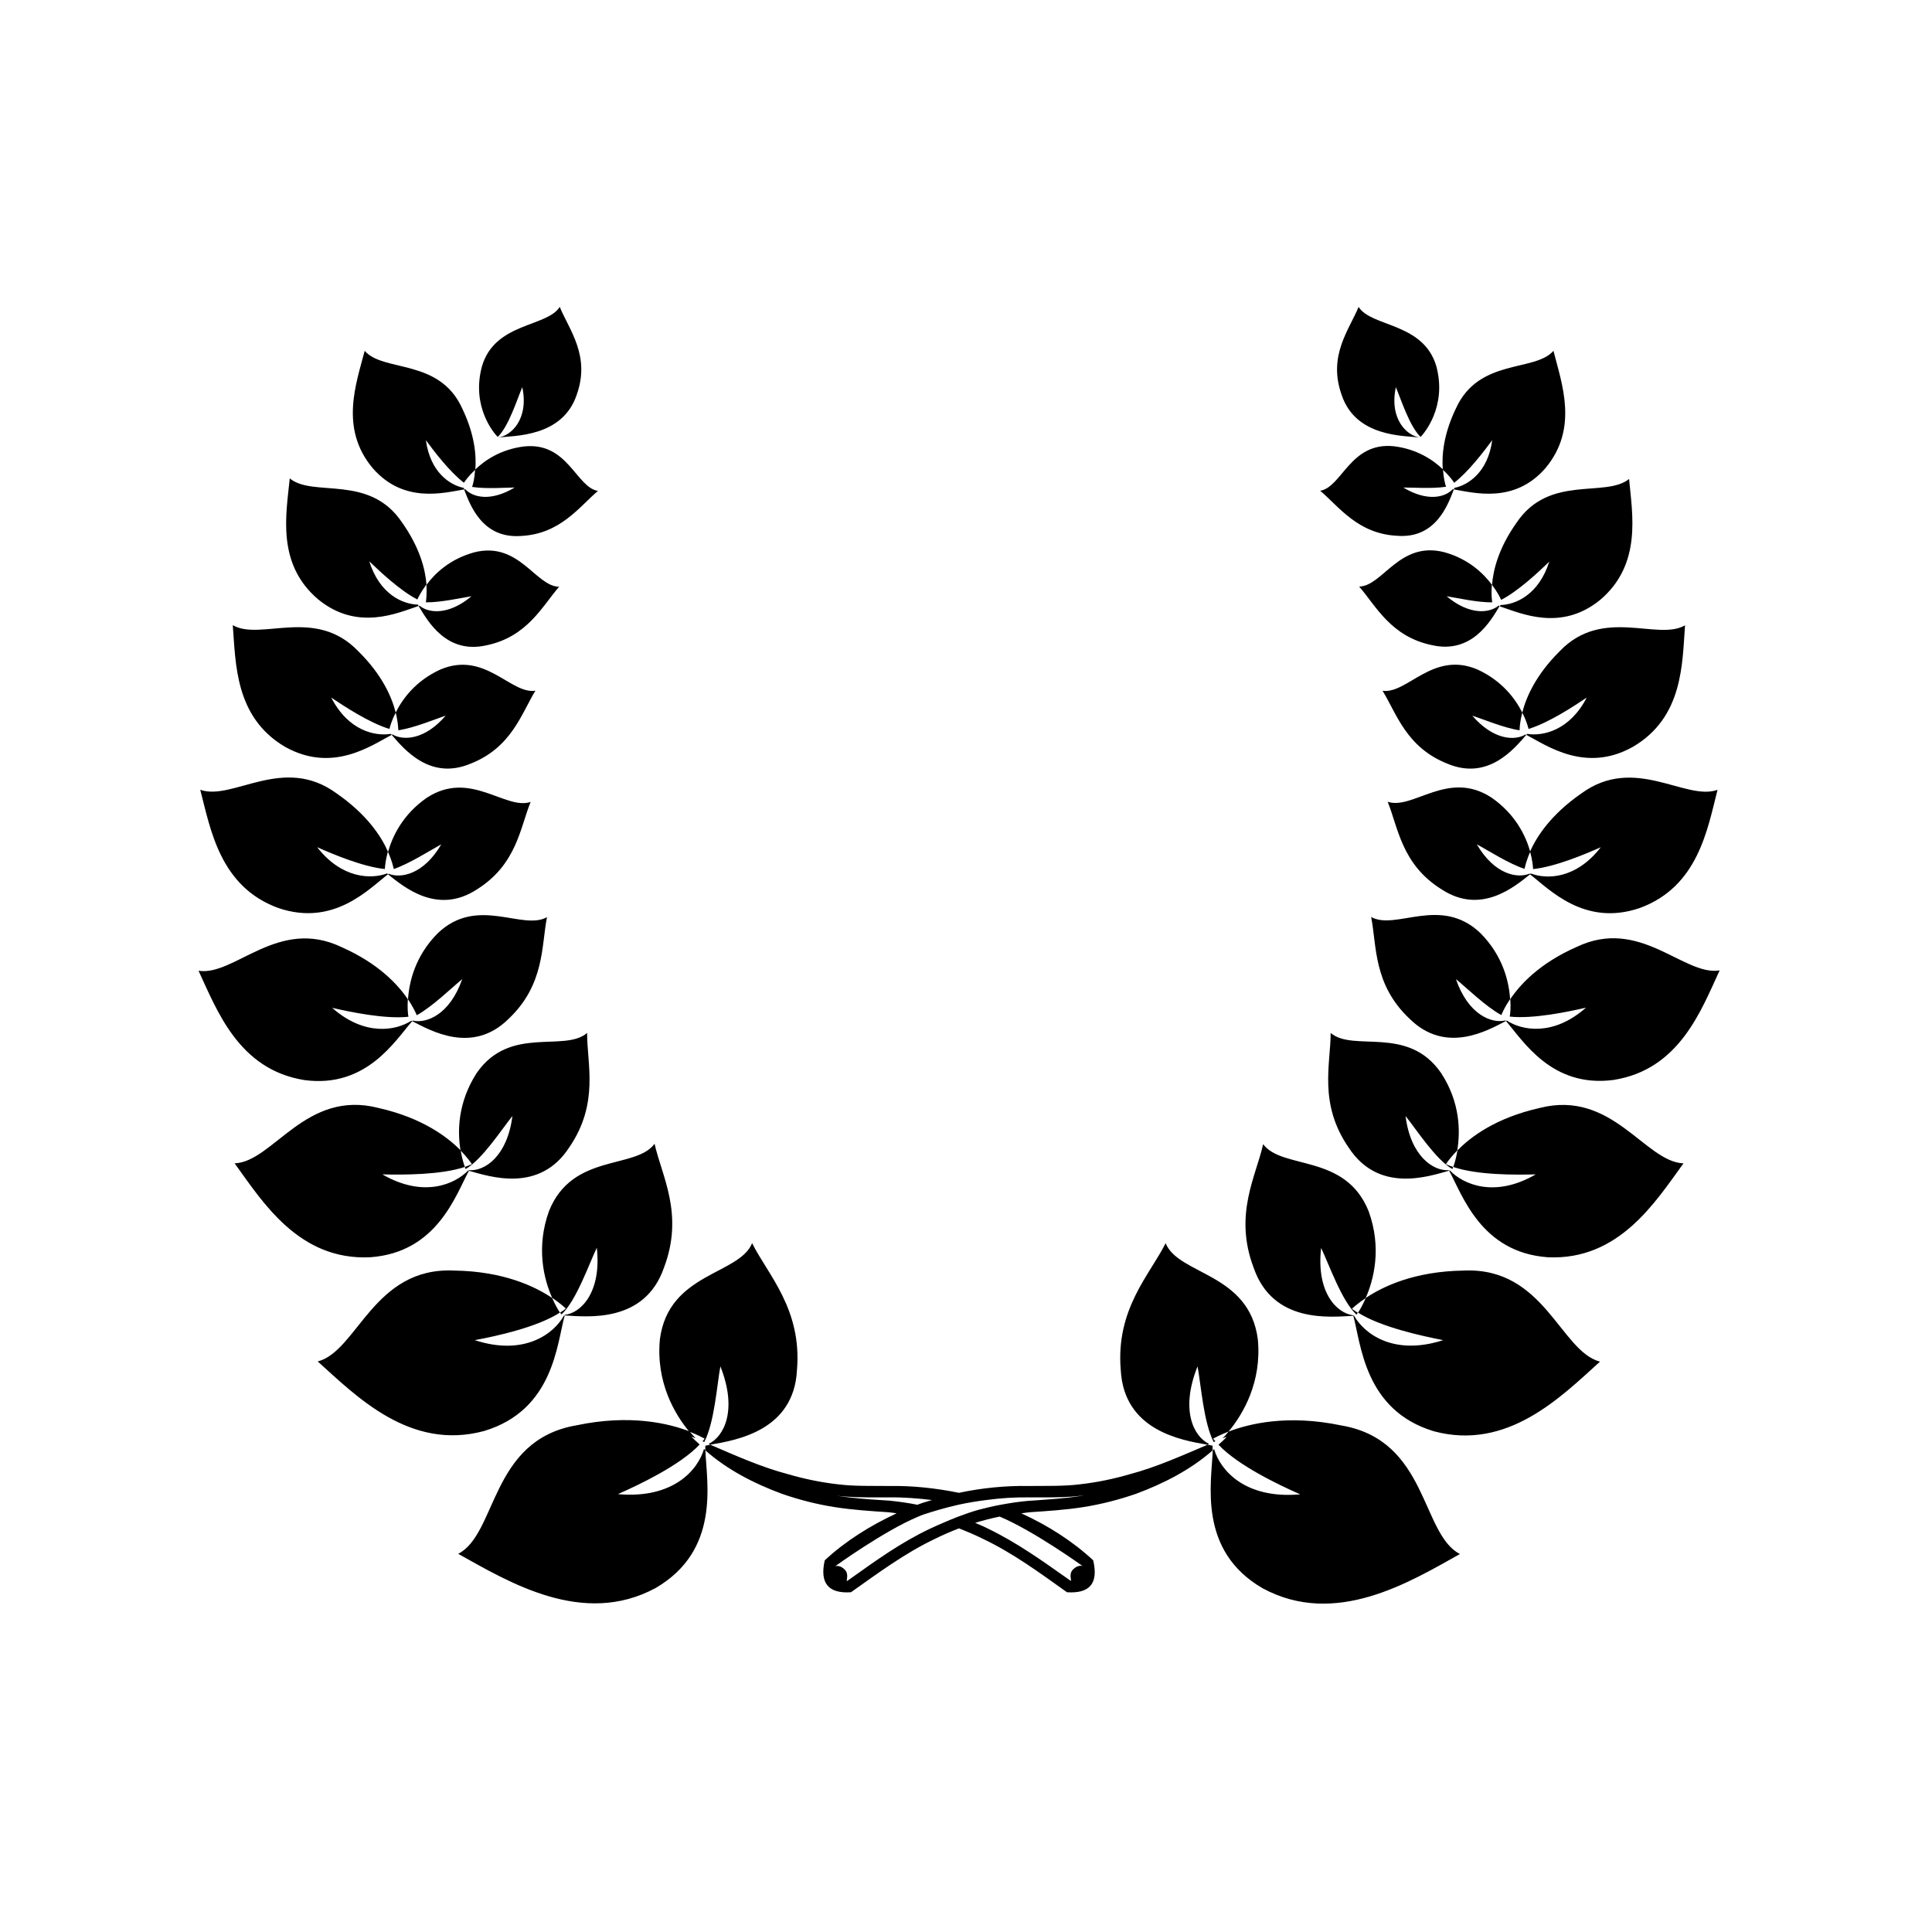 <?xml version="1.0" encoding="UTF-8"?>
<!-- Uploaded to: ICON Repo, www.svgrepo.com, Generator: ICON Repo Mixer Tools -->
<svg fill="#000000" width="800px" height="800px" version="1.1" viewBox="144 144 512 512" xmlns="http://www.w3.org/2000/svg">
 <path d="m269.11 273.04c0.25-0.707 0.656-2.266 0.805-4.586 2.621-2.519 6.852-5.391 13-6.144 11.586-1.211 13.754 10.832 19.547 11.789-4.988 4.231-9.977 11.438-20.453 11.941-10.176 0.707-13.402-8.113-15.012-12.344 0.102 0 0.203-0.051 0.301-0.051 1.965 2.117 6.648 3.426 13.098-0.453-2.672 0.047-7.66 0.402-11.285-0.152zm13.301-26.449c1.812 8.613-3.074 12.949-6.398 13.352 4.332-0.504 17.027-0.102 20.809-11.285 3.727-10.379-2.016-17.281-4.484-23.328-3.375 5.391-17.18 4.082-20.605 15.719-2.922 10.73 3.223 17.836 4.18 18.742 2.922-2.871 5.09-9.875 6.5-13.199zm-25.543 57.031c3.93 0.051 9.219-1.16 12.09-1.613-6.144 5.141-11.387 4.484-13.754 2.519-0.102 0.051-0.152 0.051-0.25 0.102 2.469 4.082 7.406 12.797 17.984 10.379 10.883-2.266 14.812-10.48 19.246-15.516-6.246-0.051-10.629-12.141-22.52-9.117-6.398 1.762-10.379 5.543-12.645 8.613 0.098 2.312-0.051 3.926-0.152 4.633zm5.238 30.027c-5.543 6.5-11.285 6.648-14.105 4.988-0.051 0.051-0.152 0.051-0.203 0.102 3.273 3.777 10.125 12.141 20.859 7.656 10.984-4.281 13.551-13.402 17.23-19.348-6.551 1.008-13.352-10.68-25.242-5.594-6.551 3.023-9.977 7.758-11.789 11.387 0.605 2.316 0.656 3.981 0.707 4.684 4.129-0.602 9.57-2.867 12.543-3.875zm-1.16 34.105c-4.637 7.961-10.68 9.117-13.957 7.809-0.051 0.051-0.102 0.102-0.152 0.152 4.133 3.273 13 10.832 23.477 4.031 10.629-6.602 11.539-16.473 14.309-23.227-6.699 2.266-16.02-8.613-27.508-1.109-6.398 4.434-9.117 10.227-10.277 14.359 1.008 2.266 1.359 3.879 1.512 4.535 4.234-1.461 9.625-4.938 12.598-6.551zm5.543 35.723c-3.273 9.422-9.473 11.84-13.148 10.984-0.051 0.051-0.102 0.102-0.102 0.152 4.887 2.519 15.922 8.867 25.492-0.555 9.672-9.117 8.715-19.445 10.227-27.004-6.551 3.68-18.438-5.793-28.969 4.281-5.996 6.047-7.559 12.898-7.859 17.48 1.359 2.066 2.066 3.629 2.316 4.231 4.184-2.316 9.172-7.203 12.043-9.57zm0.707 49.773c0.051 0.203 0.152 0.453 0.203 0.555 4.383-2.519 9.523-10.48 12.395-14.055-1.359 10.781-7.406 14.66-11.438 14.359-0.051 0.051-0.051 0.102-0.102 0.152 5.594 1.562 18.691 5.996 26.602-6.195 8.012-11.688 4.684-22.219 4.734-30.328-6.047 5.238-20.453-2.117-29.27 10.629-5.09 7.91-5.09 15.617-4.281 20.504 1.664 1.715 2.672 3.125 3.023 3.629-0.508 0.246-1.164 0.5-1.867 0.75zm25.238 38.594c0.152 0.25 0.301 0.402 0.352 0.504 3.93-3.629 7.254-13.25 9.371-17.684 1.309 11.84-4.231 17.332-8.516 17.785 0 0.051 0 0.102-0.051 0.152 6.098 0.352 21.312 2.117 26.398-12.746 5.34-14.156-0.656-24.285-2.519-32.746-5.039 6.852-21.766 2.418-27.961 17.785-3.527 9.723-1.359 18.137 0.805 23.023 1.914 1.309 3.176 2.418 3.629 2.82-0.398 0.449-0.953 0.754-1.508 1.105zm37.738 34.105c0.152 0.051 0.301 0.152 0.453 0.203 2.719-5.141 3.375-15.164 4.281-20.051 4.586 11.539 1.008 18.59-3.125 20.555 0.152 0.051 0.301 0.152 0.453 0.203 7.152-1.211 22.168-3.828 22.973-19.801 1.359-16.121-7.707-25.242-11.891-33.605-3.426 8.414-22.117 7.809-24.434 25.441-1.109 11.438 3.981 19.949 7.758 24.484 2.066 0.805 3.527 1.562 4.082 1.863-0.098 0.254-0.352 0.508-0.551 0.707zm-63.129-252.25c-0.051-0.152-0.102-0.25-0.152-0.402-3.68-0.754-8.867-4.133-10.027-12.645 2.168 2.973 6.246 8.312 10.078 11.285 0.453-0.707 1.461-2.016 3.023-3.477 0.301-3.727-0.152-9.32-3.477-16.223-6.047-13.352-20.906-9.523-25.844-15.266-2.266 8.715-6.699 20.555 2.117 31.086 8.211 9.469 18.84 6.547 24.281 5.641zm-38.691 29.168c10.43 8.516 21.109 3.527 26.602 1.715-0.051-0.102-0.152-0.25-0.203-0.352-3.981-0.102-10.125-2.672-12.898-11.488 2.82 2.719 8.16 7.758 12.746 10.125 0.352-0.754 1.109-2.215 2.418-3.981-0.301-3.93-1.715-9.723-6.5-16.473-8.664-12.898-23.578-6.5-29.727-11.637-0.953 9.52-3.574 22.668 7.562 32.09zm-8.816 39.047c12.594 7.055 22.871-0.352 28.266-3.176-0.102-0.102-0.152-0.203-0.25-0.25-4.18 0.656-11.234-0.805-15.77-9.621 3.527 2.367 10.125 6.699 15.418 8.312 0.203-0.805 0.656-2.367 1.664-4.332-1.008-4.031-3.527-9.977-9.926-16.273-11.387-11.891-25.895-2.621-33.25-6.902 0.797 10.023 0.496 24.383 13.848 32.242zm-1.766 42.723c14.66 4.988 23.98-5.039 29.07-8.969-0.102-0.051-0.152-0.152-0.25-0.203-4.18 1.562-11.992 1.461-18.539-6.953 4.18 1.863 12.09 5.188 17.938 5.793 0.051-0.855 0.203-2.469 0.805-4.637-1.762-4.031-5.594-9.875-13.602-15.418-14.156-10.379-27.609 2.117-36.125-0.957 2.719 10.434 5.188 25.699 20.703 31.344zm6.902 45.594c16.473 2.215 24.082-10.531 28.566-15.617-0.102-0.051-0.152-0.102-0.25-0.102-3.981 2.57-12.293 4.231-20.957-3.426 4.836 1.109 13.957 3.023 20.203 2.367-0.152-0.855-0.301-2.418-0.152-4.637-2.621-3.879-7.758-9.473-17.531-13.805-16.879-8.113-28.414 7.758-37.938 6.246 4.883 10.484 10.629 26.203 28.059 28.973zm43.629 23.98c-0.051 0-0.152-0.051-0.203-0.051-3.477 3.629-11.84 7.406-22.773 1.059 5.34 0.152 15.516 0.152 21.867-1.965-0.301-0.805-0.754-2.266-1.109-4.383-3.477-3.527-10.125-8.613-21.715-11.234-19.398-5.039-27.961 14.258-38.188 14.66 7.406 10.227 17.027 25.797 35.922 24.887 17.84-1.258 22.727-16.672 26.199-22.973zm25.344 38.441h-0.203c-2.57 4.684-10.379 10.832-23.629 6.5 5.742-1.059 16.574-3.426 22.57-7.305-0.504-0.754-1.258-2.066-2.066-3.879-4.434-2.973-12.746-7.055-25.895-7.254-21.461-1.059-25.695 21.363-36.223 24.082 10.277 9.27 24.484 23.73 44.082 18.438 18.492-5.543 19.297-23.227 21.363-30.582zm14.105 47.309c5.691-2.519 16.426-7.609 21.664-13.148-0.707-0.707-1.461-1.309-2.117-2.016l0.051-0.051c0.352 0.152 0.656 0.301 1.008 0.402-0.504-0.504-1.008-1.109-1.613-1.812-5.391-2.066-15.617-4.637-29.977-1.613-22.871 3.93-21.008 28.719-31.336 34.059 13.453 7.508 33.051 19.445 52.297 9.07 17.23-10.027 13.551-27.859 13.199-36.527-0.152-0.102-0.25-0.25-0.352-0.352-1.613 5.539-8.113 13.297-22.824 11.988zm221.53-266.26c-0.102 0-0.203-0.051-0.301-0.051-1.965 2.117-6.648 3.426-13.098-0.453 2.719 0 7.707 0.352 11.336-0.203-0.25-0.707-0.656-2.266-0.805-4.586-2.621-2.519-6.852-5.391-13-6.144-11.586-1.211-13.754 10.832-19.547 11.789 4.988 4.231 9.977 11.438 20.453 11.941 10.125 0.754 13.348-8.062 14.961-12.293zm-8.969-13.754c-3.324-0.402-8.211-4.734-6.398-13.352 1.41 3.324 3.578 10.277 6.551 13.199 0.906-0.906 7.055-8.012 4.18-18.742-3.426-11.637-17.23-10.328-20.605-15.719-2.469 6.047-8.211 12.949-4.484 23.328 3.731 11.184 16.426 10.781 20.758 11.285zm7.055 42.066c2.871 0.453 8.16 1.664 12.09 1.613-0.102-0.707-0.301-2.316-0.102-4.684-2.316-3.074-6.246-6.852-12.645-8.613-11.891-3.023-16.273 9.02-22.52 9.117 4.434 5.09 8.363 13.25 19.246 15.516 10.578 2.418 15.566-6.297 17.984-10.379-0.102-0.051-0.152-0.051-0.25-0.102-2.422 2.016-7.66 2.668-13.805-2.469zm6.801 31.641c2.973 0.957 8.414 3.273 12.543 3.879 0-0.707 0.102-2.316 0.707-4.684-1.812-3.629-5.289-8.363-11.789-11.387-11.891-5.141-18.691 6.551-25.242 5.594 3.68 5.945 6.246 15.012 17.23 19.348 10.73 4.484 17.582-3.879 20.859-7.656-0.051-0.051-0.152-0.051-0.203-0.102-2.82 1.707-8.516 1.504-14.105-4.992zm1.207 34.105c3.023 1.613 8.363 5.09 12.645 6.5 0.152-0.656 0.504-2.316 1.512-4.535-1.16-4.133-3.879-9.926-10.277-14.359-11.488-7.508-20.809 3.375-27.508 1.109 2.769 6.801 3.68 16.625 14.309 23.227 10.48 6.852 19.348-0.754 23.477-4.031-0.051-0.051-0.102-0.102-0.152-0.152-3.32 1.363-9.367 0.203-14.004-7.758zm-5.539 35.723c2.871 2.316 7.859 7.254 12.043 9.523 0.25-0.605 0.906-2.168 2.316-4.231-0.301-4.586-1.863-11.438-7.859-17.48-10.531-10.078-22.418-0.605-28.969-4.281 1.512 7.559 0.504 17.887 10.227 27.004 9.574 9.422 20.555 3.125 25.492 0.555-0.051-0.051-0.102-0.102-0.102-0.152-3.68 0.898-9.875-1.469-13.148-10.938zm-13.352 36.273c2.871 3.578 8.012 11.539 12.395 14.055 0.051-0.102 0.152-0.352 0.203-0.555-0.656-0.25-1.359-0.453-1.914-0.754 0.352-0.504 1.359-1.914 3.023-3.629 0.805-4.887 0.855-12.645-4.281-20.504-8.816-12.797-23.227-5.441-29.27-10.629 0 8.16-3.273 18.691 4.734 30.328 7.91 12.191 21.008 7.758 26.602 6.195-0.051-0.051-0.051-0.102-0.102-0.152-3.934 0.254-10.031-3.574-11.391-14.355zm-22.371 34.965c2.117 4.434 5.441 14.008 9.371 17.684 0.102-0.102 0.203-0.301 0.352-0.504-0.555-0.352-1.109-0.707-1.562-1.059 0.453-0.453 1.715-1.512 3.629-2.82 2.168-4.887 4.332-13.301 0.805-23.023-6.144-15.367-22.922-10.934-27.961-17.785-1.863 8.465-7.859 18.641-2.519 32.746 5.141 14.863 20.305 13.047 26.398 12.746 0-0.051 0-0.102-0.051-0.152-4.227-0.504-9.82-5.945-8.461-17.832zm-32.746 31.387c0.906 4.887 1.613 14.965 4.281 20.051 0.152-0.051 0.301-0.152 0.453-0.203-0.203-0.25-0.453-0.453-0.605-0.707 0.555-0.301 2.016-1.059 4.082-1.863 3.777-4.535 8.867-13.047 7.758-24.484-2.316-17.633-21.008-16.977-24.434-25.441-4.18 8.363-13.25 17.434-11.891 33.605 0.855 15.973 15.871 18.59 22.973 19.801 0.152-0.051 0.301-0.152 0.453-0.203-4.129-1.965-7.707-9.02-3.07-20.555zm68.012-234.17c3.828-2.973 7.91-8.363 10.078-11.285-1.16 8.516-6.348 11.891-10.027 12.645-0.051 0.152-0.102 0.25-0.152 0.402 5.441 0.906 16.07 3.828 24.285-5.644 8.816-10.531 4.332-22.371 2.117-31.086-4.887 5.691-19.75 1.863-25.844 15.266-3.324 6.902-3.777 12.496-3.477 16.223 1.559 1.465 2.566 2.777 3.019 3.481zm16.527 10.582c-4.785 6.75-6.195 12.543-6.5 16.473 1.309 1.762 2.066 3.176 2.418 3.981 4.586-2.367 9.926-7.406 12.746-10.125-2.769 8.766-8.918 11.387-12.898 11.488-0.051 0.102-0.152 0.25-0.203 0.352 5.492 1.812 16.172 6.801 26.602-1.715 11.082-9.422 8.516-22.621 7.656-32.043-6.242 5.09-21.156-1.309-29.82 11.59zm11.438 34.055c-6.348 6.297-8.918 12.242-9.926 16.273 1.008 1.965 1.461 3.527 1.664 4.332 5.289-1.613 11.891-5.945 15.418-8.312-4.535 8.766-11.637 10.277-15.77 9.621-0.102 0.102-0.152 0.203-0.25 0.25 5.391 2.82 15.719 10.227 28.266 3.176 13.402-7.859 13.047-22.168 13.805-32.195-7.312 4.238-21.824-5.031-33.207 6.856zm5.742 37.688c-8.012 5.543-11.84 11.387-13.602 15.418 0.605 2.168 0.754 3.777 0.805 4.637 5.844-0.605 13.754-3.93 17.938-5.793-6.551 8.465-14.359 8.566-18.539 6.953-0.102 0.051-0.152 0.152-0.25 0.203 5.09 3.93 14.41 13.957 29.07 8.969 15.516-5.644 17.984-20.906 20.656-31.336-8.469 3.062-21.922-9.379-36.078 0.949zm-1.309 40.707c-9.824 4.332-14.965 9.977-17.531 13.805 0.152 2.168 0 3.777-0.152 4.637 6.246 0.656 15.367-1.258 20.203-2.367-8.664 7.656-16.977 6.047-20.957 3.426-0.102 0.051-0.152 0.051-0.25 0.102 4.484 5.141 12.09 17.836 28.566 15.617 17.434-2.769 23.176-18.488 28.062-29.02-9.527 1.559-21.066-14.312-37.941-6.199zm-9.824 42.672c-11.586 2.621-18.238 7.656-21.715 11.234-0.352 2.066-0.805 3.578-1.109 4.383 6.348 2.168 16.473 2.117 21.867 1.965-10.934 6.348-19.297 2.621-22.773-1.059-0.051 0-0.152 0.051-0.203 0.051 3.477 6.297 8.363 21.715 26.199 22.973 18.844 0.855 28.516-14.711 35.922-24.887-10.277-0.402-18.844-19.648-38.188-14.66zm-20.105 43.074c-13.148 0.203-21.461 4.281-25.895 7.254-0.805 1.812-1.562 3.176-2.066 3.879 5.996 3.828 16.879 6.195 22.57 7.305-13.25 4.281-21.008-1.812-23.629-6.5h-0.203c2.066 7.356 2.871 25.039 21.312 30.633 19.598 5.289 33.805-9.168 44.082-18.438-10.527-2.719-14.707-25.137-36.172-24.133zm-32.293 41.062c-14.359-3.023-24.586-0.453-29.977 1.613-0.555 0.707-1.109 1.309-1.613 1.812 0.352-0.152 0.656-0.301 1.008-0.402l0.051 0.051c-0.656 0.754-1.41 1.359-2.117 2.016 5.188 5.492 15.922 10.629 21.664 13.148-14.711 1.309-21.211-6.449-22.824-11.992-0.152 0.102-0.25 0.25-0.352 0.352-0.352 8.715-3.981 26.551 13.199 36.527 19.246 10.43 38.895-1.562 52.297-9.07-10.328-5.336-8.461-30.125-31.336-34.055zm-34.207 5.34v1.258c-5.844 5.141-12.949 8.766-20.254 11.488-4.535 1.562-9.168 2.769-13.957 3.527-4.785 0.754-9.621 1.059-14.156 1.359-0.754 0.051-1.512 0.203-2.316 0.301 6.953 3.176 13.504 7.305 19.043 12.445 1.461 6.195-1.008 8.867-6.953 8.465-7.203-5.141-14.258-10.328-22.168-14.105-2.117-1.059-4.281-1.965-6.449-2.82-2.215 0.855-4.332 1.762-6.449 2.82-7.91 3.777-14.914 8.969-22.168 14.105-5.894 0.402-8.363-2.316-6.953-8.465 5.543-5.141 12.09-9.219 19.043-12.445-0.754-0.102-1.512-0.25-2.316-0.301-4.535-0.301-9.371-0.605-14.156-1.359-4.785-0.754-9.473-1.965-13.957-3.527-7.356-2.719-14.41-6.348-20.254-11.488 0-0.453-0.051-0.855 0-1.258 0.402-0.051 0.855-0.152 1.309-0.25 6.902 2.973 13.551 5.945 20.605 7.809 4.332 1.258 8.715 2.168 13.148 2.672 4.434 0.555 8.867 0.402 13.652 0.453 6.098-0.102 12.344 0.555 18.488 1.812 6.144-1.309 12.395-1.914 18.488-1.812 4.734-0.051 9.219 0.102 13.652-0.453 4.434-0.504 8.816-1.41 13.148-2.672 7.055-1.863 13.703-4.887 20.605-7.809 0.465 0.098 0.922 0.148 1.324 0.25zm-78.191 15.668c0.203-0.102 0.402-0.203 0.605-0.25 1.059-0.402 2.117-0.656 3.223-1.008-3.727-0.453-7.508-0.754-11.336-0.707h-3.125c-3.727 0-7.203 0-10.832-0.453-0.203-0.051-0.453-0.051-0.656-0.102 0.203 0.051 0.453 0.051 0.656 0.102 4.133 0.656 8.262 0.957 12.344 1.211l1.613 0.102c2.519 0.25 4.988 0.602 7.508 1.105zm21.762 3.125c-2.215 0.453-4.383 1.008-6.5 1.664 1.16 0.504 2.316 0.957 3.477 1.562 7.406 3.578 14.156 8.363 20.707 13l1.16 0.805c0.301 0-0.605-1.762 0.555-2.973 1.359-1.41 2.57-0.957 2.57-0.957 0-0.004-12.848-9.273-21.969-13.102zm22.371-5.644c-0.203 0.051-0.453 0.051-0.656 0.102-3.578 0.453-7.106 0.453-10.832 0.453h-3.125c-3.828-0.051-7.609 0.203-11.336 0.707-2.418 0.301-4.836 0.707-7.203 1.211-1.812 0.402-3.527 0.855-5.289 1.359-1.359 0.402-2.769 0.805-4.082 1.258-0.453 0.152-0.957 0.352-1.41 0.555-9.07 3.777-22.016 13.148-22.016 13.148s1.258-0.453 2.57 0.957c1.16 1.211 0.25 2.973 0.555 2.973l1.16-0.805c6.5-4.637 13.25-9.473 20.707-13 1.16-0.555 2.316-1.059 3.477-1.562 1.41-0.605 2.82-1.211 4.281-1.762 1.762-0.656 3.477-1.258 5.289-1.762 1.914-0.504 3.828-0.957 5.742-1.309 2.469-0.453 4.988-0.855 7.508-1.059l1.613-0.102c4.031-0.301 8.211-0.555 12.344-1.211 0.25-0.051 0.449-0.102 0.703-0.152z"/>
</svg>